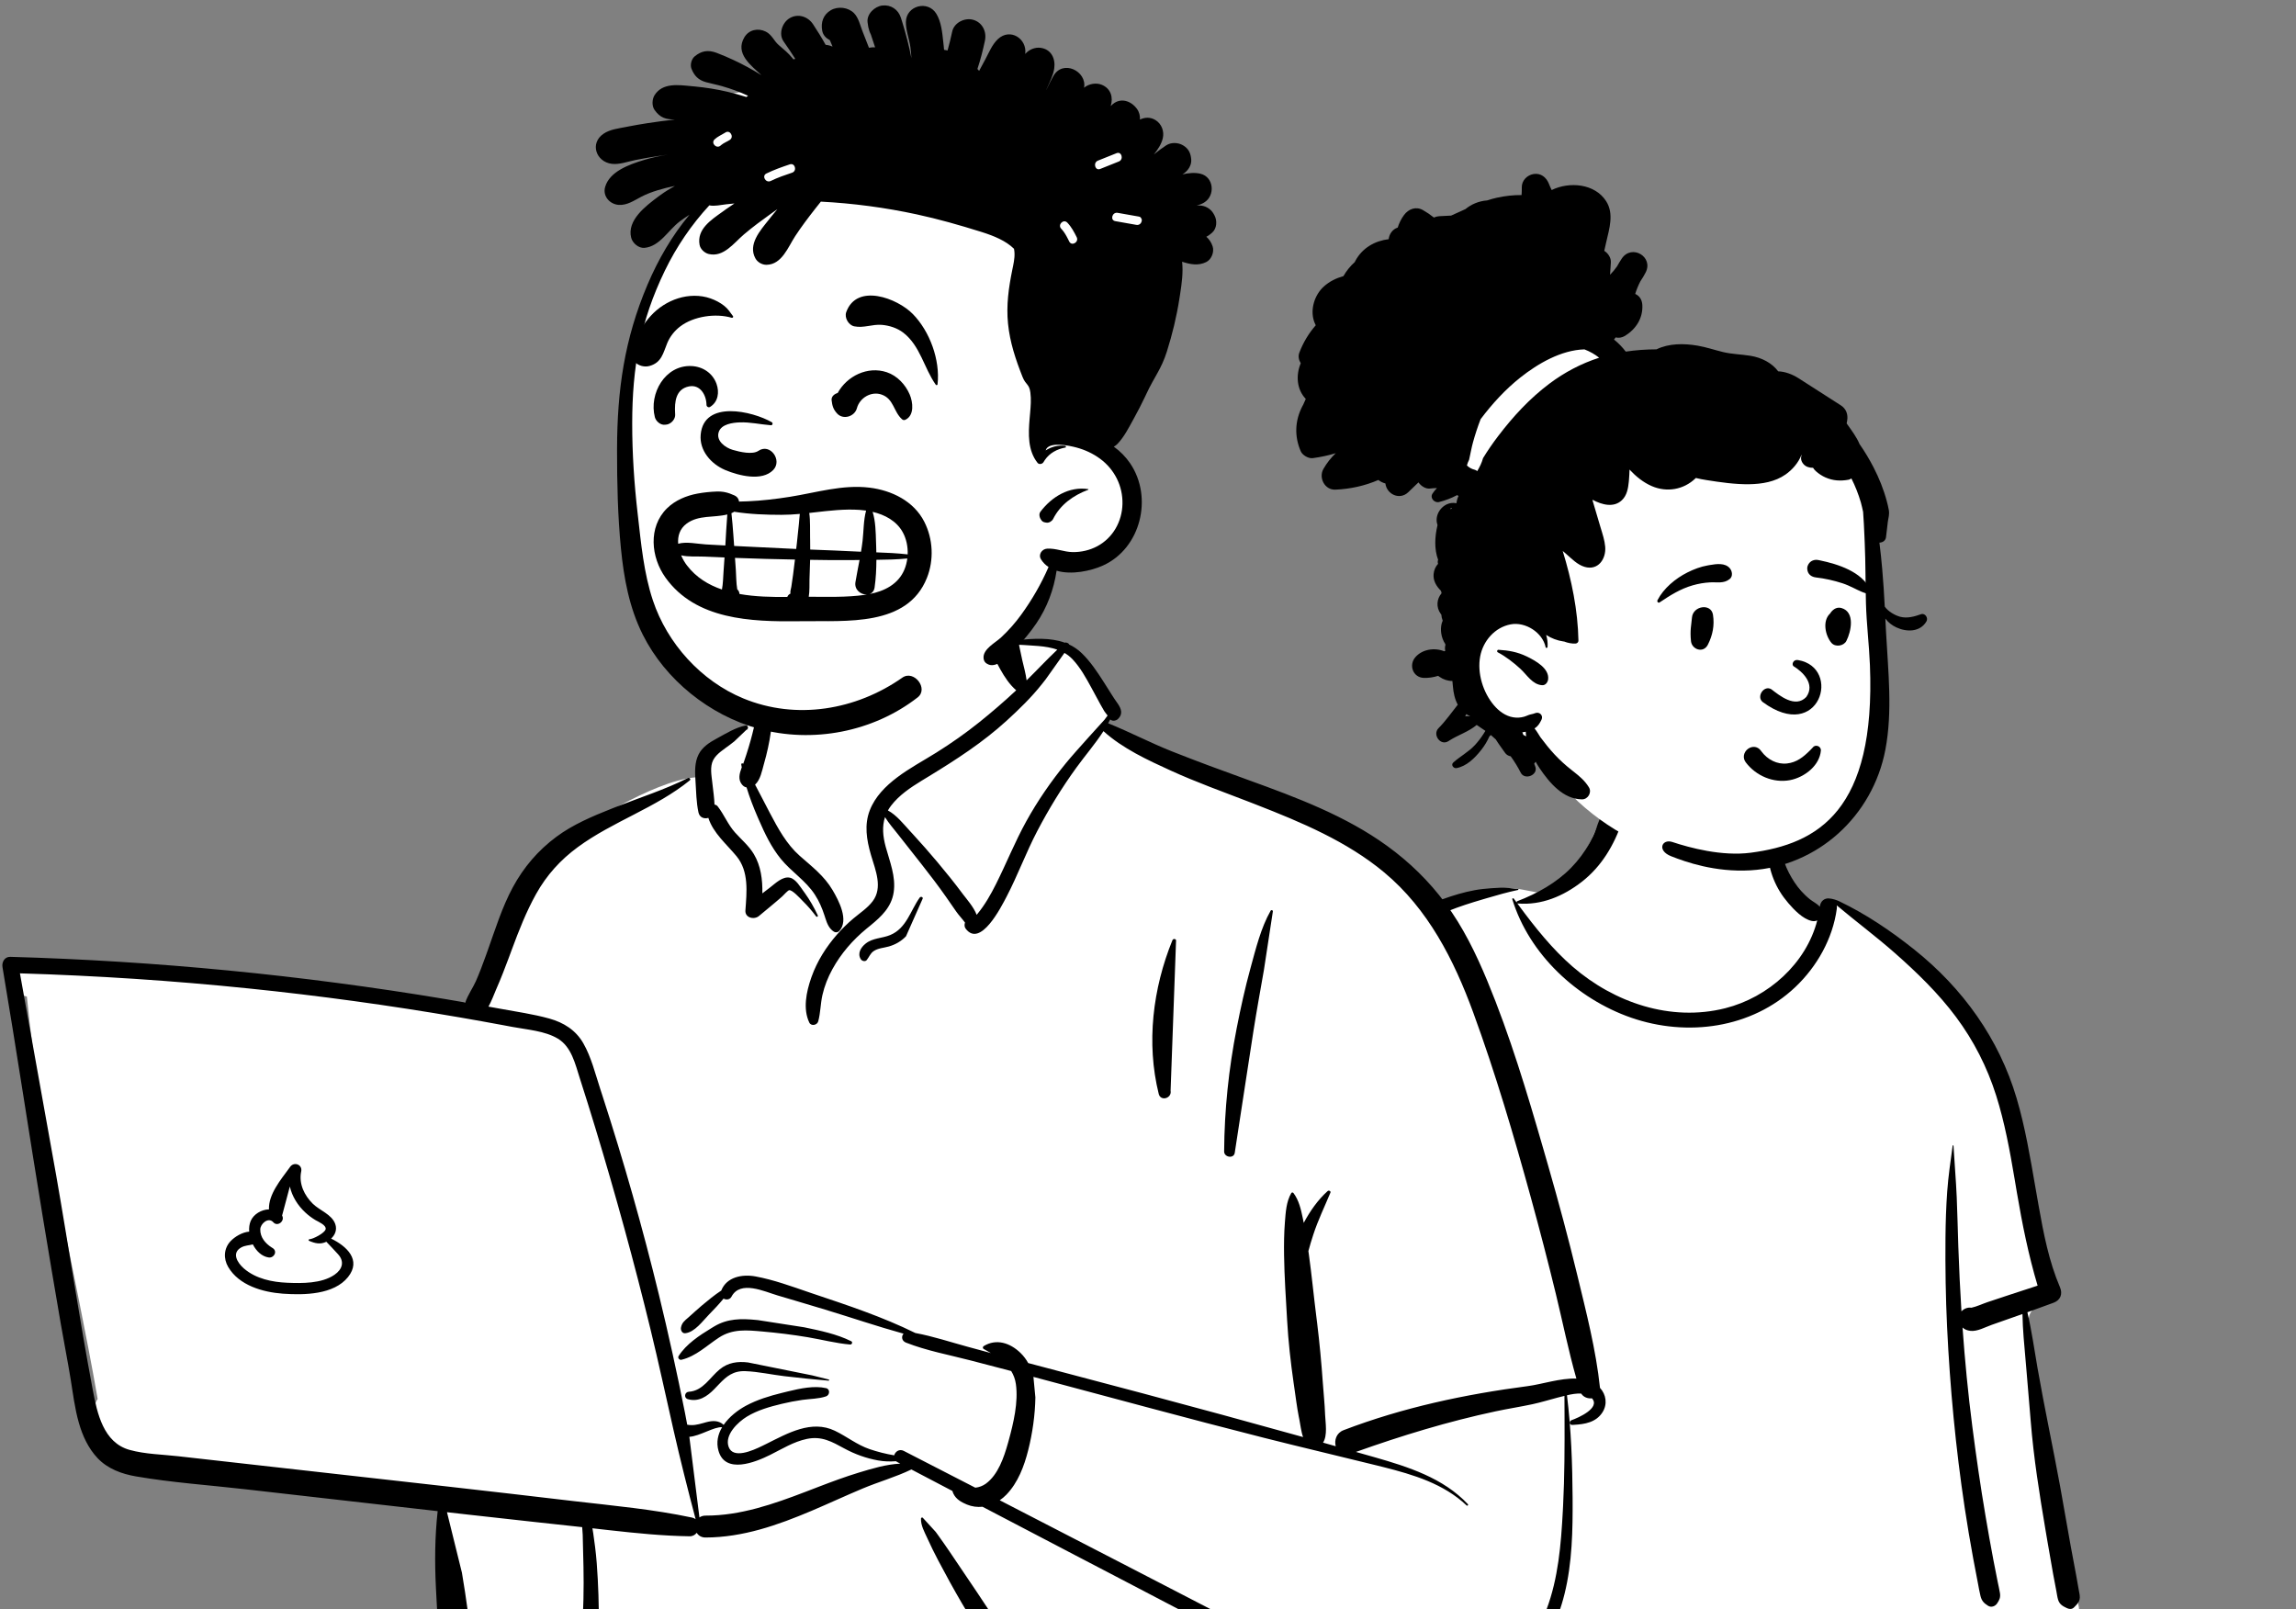 <svg width="478" height="335" viewBox="0 0 478 335" fill="none" xmlns="http://www.w3.org/2000/svg">
<rect x="0" y="0" width="478" height="335" fill="#808080" stroke="none"/>
<path fill-rule="evenodd" clip-rule="evenodd" d="M426.276 302.235C425.305 296.774 424.415 291.299 423.606 285.812C423.222 283.207 422.847 280.599 422.511 277.987C422.275 276.157 421.916 274.065 423.166 272.709C424.925 270.802 426.523 269.169 426.738 266.437C426.941 263.866 426.068 261.063 425.522 258.567C424.377 253.334 422.952 248.165 421.378 243.046C419.778 237.844 418.024 232.691 416.244 227.549C414.581 222.74 412.981 217.889 410.815 213.275C406.702 204.52 399.745 198.037 391.147 193.708C389.009 192.631 384.648 188.788 382.413 187.927C380.36 187.136 380.367 189.446 378.346 188.576C376.73 187.88 375.225 186.953 374.32 185.399C373.338 183.712 370.874 181.352 370.499 179.389C369.705 175.226 370.566 171.683 367.582 168.55C364.934 165.768 361.374 163.863 357.691 162.84C349.588 160.589 338.782 162.162 333.894 169.66C331.559 173.241 330.743 177.569 327.592 180.491C324.841 183.043 325.457 184.787 321.894 186.102C321.692 186.177 316.222 185.008 316.02 185.083C312.122 184.252 308.396 186.578 304.82 187.927C299.488 189.939 294.412 192.557 289.643 195.668C280.027 201.943 271.791 210.09 265.001 219.31C258.154 228.605 252.843 239.024 249.06 249.914C248.142 252.559 247.317 255.236 246.589 257.939C246.182 259.452 245.746 261.022 246.242 262.571C246.648 263.838 247.55 264.781 248.61 265.542C250.047 266.572 252.928 267.242 252.872 269.315C252.829 270.892 252.292 272.55 252.03 274.108C251.718 275.963 251.462 277.829 251.205 279.692C250.039 288.172 249.132 296.7 248.731 305.252C248.335 313.672 248.008 322.265 248.594 330.683C248.633 331.238 248.799 331.748 249.067 332.179C248.817 332.274 248.798 332.739 249.109 332.804C249.327 332.85 249.545 332.896 249.763 332.942C250.217 333.284 250.782 333.494 251.433 333.514C251.874 333.528 252.315 333.548 252.755 333.57C257.405 334.538 262.054 335.452 266.764 336.145C272.489 336.986 278.232 337.672 283.992 338.23C295.828 339.376 307.571 338.996 319.423 338.378C331.257 337.761 343.083 337.617 354.929 337.924C366.785 338.231 378.637 338.745 390.496 338.955C403.745 339.189 416.973 338.829 430.184 337.78C431.995 337.637 433.116 336.201 432.759 334.41C430.618 323.677 428.193 313.015 426.276 302.235Z" fill="white"/>
<path fill-rule="evenodd" clip-rule="evenodd" d="M312.323 184.819C313.548 184.766 314.797 184.963 316.02 185.083C316.126 185.093 316.167 185.257 316.047 185.282C313.859 185.737 311.696 186.36 309.547 186.992L308.627 187.263C306.205 187.977 303.853 188.713 301.508 189.665C296.834 191.562 292.394 194.122 288.308 197.064C272.575 208.392 261.188 225.543 254.003 243.3C252.051 248.122 250.398 253.064 249.058 258.09C248.733 259.312 248.426 260.54 248.136 261.771C248.05 262.132 247.679 263.057 247.882 263.426C248.063 263.753 248.763 263.954 249.089 264.124L250.187 264.692C252.331 265.792 255.901 267.6 256.259 267.776L256.817 268.05C265.949 272.508 275.707 276.289 285.984 276.55L286.064 275.676C286.523 270.845 287.124 265.987 288.436 261.304C288.507 261.053 288.828 261.138 288.858 261.361C289.589 266.905 289.355 272.493 289.1 278.062C288.648 287.927 288.049 297.786 287.515 307.647C287.249 312.58 286.904 317.51 286.592 322.44C286.28 327.38 286.179 332.439 285.467 337.338C285.308 338.43 284.024 339.024 283.051 338.909C281.975 338.781 281.147 337.837 281.142 336.755C281.129 333.901 281.489 331.013 281.689 328.166C281.879 325.461 282.083 322.758 282.292 320.054C283.056 310.187 283.935 300.332 284.748 290.469C285.036 286.971 285.348 283.476 285.668 279.981C274.781 279.632 264.611 275.616 254.908 270.924C254.768 274.1 254.428 277.27 254.1 280.432C253.184 289.256 252.375 298.078 251.77 306.93C251.465 311.4 251.243 315.877 251.049 320.354C250.954 322.554 250.876 324.755 250.817 326.956C250.797 327.69 250.779 328.424 250.763 329.158L250.73 330.839C250.703 331.904 250.594 332.891 249.694 333.666C248.78 334.454 247.545 334.496 246.64 333.666C245.429 332.556 245.643 331.042 245.679 329.551C245.709 328.292 245.745 327.035 245.786 325.777C245.87 323.261 245.977 320.746 246.107 318.232C246.561 309.444 247.469 300.69 248.655 291.972L249.118 288.606C249.983 282.35 250.933 275.951 252.866 269.925C252.113 269.552 251.363 269.176 250.615 268.799C249.289 268.13 247.917 267.503 246.628 266.765C245.605 266.179 244.723 265.376 244.438 264.191C244.121 262.87 244.606 261.426 244.929 260.138L244.957 260.024C245.273 258.727 245.614 257.435 245.973 256.149C247.431 250.934 249.233 245.821 251.342 240.833C255.565 230.845 261.015 221.358 267.673 212.779C273.666 205.057 280.746 198.054 289.044 192.802C293.101 190.234 297.424 188.126 301.995 186.635C304.132 185.938 306.458 185.332 308.695 185.083C309.902 184.948 311.11 184.871 312.323 184.819ZM334.031 168.993C335.487 167.437 338.379 169.048 337.68 171.109C336.036 175.96 333.417 180.384 329.331 183.571C325.49 186.567 320.909 188.513 315.976 188.098C315.938 188.094 315.905 188.085 315.876 188.071L316.301 188.645C319.638 193.141 323.159 197.575 327.403 201.25C336.049 208.737 347.822 212.775 359.189 209.902C368.133 207.642 376.013 200.599 378.33 191.624C377.998 191.772 377.603 191.823 377.17 191.729C375.316 191.328 373.48 189.386 372.284 187.994C370.991 186.487 369.98 184.861 369.24 183.022C367.885 179.658 367.45 175.326 369.301 172.066C369.529 171.664 370.056 171.89 370.1 172.282L370.171 172.894C370.528 175.949 370.972 178.904 372.418 181.688C373.126 183.051 373.974 184.381 375.007 185.522C375.56 186.132 376.159 186.716 376.806 187.228C377.436 187.726 378.199 188.087 378.764 188.659L378.867 188.769L378.87 188.75C379.013 187.54 379.864 187.008 380.698 187.041C381.504 187.073 382.451 187.427 382.818 187.596L382.853 187.612C388.478 190.301 393.659 193.806 398.535 197.695C408.617 205.737 416.172 216.25 419.832 228.631C421.629 234.707 422.66 240.968 423.748 247.199L424.418 251.017C425.434 256.77 426.568 262.637 428.861 267.988C429.454 269.373 428.997 270.671 427.543 271.215C425.727 271.895 423.904 272.553 422.079 273.203C422.975 277.033 423.522 280.995 424.193 284.843C425.621 293.023 427.37 301.151 428.87 309.32C429.636 313.497 430.328 317.688 431.094 321.865C431.463 323.877 431.848 325.886 432.222 327.897C432.424 328.981 432.607 330.069 432.799 331.154L432.833 331.335C432.943 331.907 433.082 332.5 432.923 333.073C432.743 333.727 432.231 334.189 431.773 334.657C431.397 335.043 430.852 335.046 430.391 334.835L430.239 334.765C429.415 334.381 428.77 333.999 428.478 333.073C428.293 332.487 428.226 331.827 428.105 331.223C427.873 330.066 427.653 328.907 427.445 327.744C427.03 325.419 426.624 323.092 426.228 320.763L425.859 318.583C424.589 311.067 423.383 303.506 422.774 295.911C422.503 292.542 422.217 289.175 421.928 285.808L421.711 283.282C421.436 280.086 421.1 276.808 421.053 273.569L419.961 273.955L414.635 275.83C413.314 276.294 411.633 277.247 410.212 277.074C409.516 276.989 408.986 276.771 408.576 276.374C409.067 283.267 409.73 290.148 410.615 296.994C411.42 303.223 412.313 309.443 413.367 315.635C413.889 318.702 414.425 321.765 415.008 324.82C415.299 326.348 415.6 327.874 415.91 329.398C416.064 330.159 416.248 330.92 416.369 331.687C416.506 332.564 416.263 333.105 415.771 333.827C415.366 334.42 414.557 334.725 413.901 334.315C413.033 333.773 412.58 333.302 412.324 332.314C412.092 331.416 411.951 330.478 411.771 329.569C411.439 327.89 411.119 326.21 410.809 324.527C410.162 321.007 409.565 317.479 409.032 313.94C407.154 301.473 405.963 288.902 405.361 276.31C405.064 270.098 404.972 263.88 405.025 257.661C405.052 254.473 405.157 251.276 405.383 248.097C405.612 244.878 406.089 241.724 406.515 238.536C406.53 238.424 406.689 238.417 406.696 238.536C406.898 242.11 407.214 245.68 407.369 249.263C407.516 252.682 407.581 256.106 407.699 259.527C407.853 264.023 408.067 268.521 408.351 273.017C408.864 272.458 409.638 272.135 410.412 272.261C411.534 272.027 412.741 271.441 413.81 271.085L417.842 269.744C419.961 269.039 422.08 268.339 424.206 267.661C422.305 261.291 421.003 254.826 419.89 248.267L419.394 245.317C418.413 239.511 417.354 233.702 415.576 228.079C413.706 222.167 410.908 216.672 407.197 211.695C403.539 206.79 399.088 202.471 394.505 198.431C390.582 194.973 386.384 191.85 382.383 188.487C382.425 188.71 382.434 188.955 382.397 189.225C381.546 195.426 378.297 201.201 373.77 205.496C364.675 214.125 351.213 215.915 339.572 211.869C328.312 207.955 318.357 198.685 314.84 187.214C314.78 187.018 315.044 186.94 315.15 187.084C315.345 187.351 315.541 187.617 315.737 187.883C315.724 187.777 315.779 187.662 315.91 187.612C320.014 186.034 324.044 183.796 327.12 180.63C328.619 179.087 329.928 177.338 330.961 175.453C331.456 174.55 331.9 173.614 332.255 172.648L332.345 172.398C332.774 171.187 333.134 169.953 334.031 168.993Z" fill="black"/>
<path fill-rule="evenodd" clip-rule="evenodd" d="M389.714 117.936C389.141 110.56 390.028 102.83 387.173 95.82C382.194 84.189 368.233 80.311 357.409 75.883C353.073 74.607 338.483 74.429 333.406 72.74C321.915 68.918 319.17 64.364 310.039 71.641C308.498 72.885 307.534 74.236 306.83 76.082L306.859 76.089C306.658 76.859 306.874 77.627 307.326 78.213C303.367 82.243 301.711 88.284 303.742 93.649C310.371 107.608 310.059 115.155 307.923 130.162C305.134 144.171 311.507 149.289 322.062 156.912C321.633 157.742 321.543 158.844 322.104 159.577C334.309 176.656 357.322 184.811 377.04 176.142C385.044 172.595 388.617 164.107 390.656 156.448C393.031 147.872 393.761 138.835 391.827 130.099C391.047 126.059 390.031 122.048 389.714 117.936Z" fill="white"/>
<path fill-rule="evenodd" clip-rule="evenodd" d="M319.311 36.224C320.792 36.003 321.911 36.918 322.443 38.209L322.471 38.278C322.642 38.717 322.833 39.144 323.038 39.564C326.745 37.753 332.035 38.218 334.381 41.886C336.055 44.505 335.034 47.614 334.403 50.392L333.988 52.223C334.789 52.73 335.393 53.639 335.365 54.58L335.362 54.653L335.193 57.205C335.728 56.666 336.217 56.078 336.653 55.452C336.954 54.902 337.279 54.363 337.628 53.84C339.683 50.762 344.296 53.437 342.6 56.733C342.275 57.368 341.909 57.971 341.516 58.551C341.073 59.407 340.709 60.288 340.43 61.192C341.232 61.54 341.849 62.313 341.914 63.478C342.066 66.201 340.63 68.473 338.346 69.9C337.674 70.32 336.98 70.402 336.352 70.246C336.241 70.394 336.13 70.543 336.024 70.694C336.935 71.431 337.756 72.27 338.462 73.201C340.587 72.885 342.723 72.736 344.86 72.731C347.471 71.457 350.598 71.484 353.404 71.961C355.211 72.268 356.946 72.865 358.723 73.295C360.597 73.746 362.5 73.763 364.396 74.07C366.786 74.456 368.882 75.555 370.199 77.308C371.647 77.351 373.17 77.941 374.432 78.743C377.371 80.609 380.293 82.502 383.224 84.38C384.35 85.101 384.77 86.252 384.563 87.537L384.549 87.619L384.451 88.151L384.682 88.479C385.58 89.741 386.556 91.062 387.137 92.455C388.211 93.997 389.182 95.614 390.042 97.281C391.2 99.522 392.157 101.897 392.805 104.334C392.966 104.951 393.127 105.572 393.233 106.201C393.385 107.088 393.152 107.777 393.024 108.628C392.865 109.708 392.807 110.802 392.638 111.884C392.525 112.601 391.913 112.953 391.273 112.973C391.514 114.798 391.687 116.636 391.853 118.459C392.087 121.064 392.246 123.677 392.383 126.289C393.091 127.313 394.539 128.124 395.585 128.405C397.032 128.791 398.55 128.371 399.918 127.879C400.778 127.57 401.484 128.647 401.065 129.367C399.747 131.626 396.929 131.617 394.794 130.617C393.891 130.194 393.099 129.583 392.511 128.786C392.547 129.544 392.585 130.302 392.624 131.063L392.66 131.752C393.094 139.796 394.031 148.116 392.513 156.081C389.885 169.877 378.42 180.382 364.416 181.197C357.066 181.625 350.946 179.464 347.903 178.258C344.86 177.052 346.043 174.593 348.155 175.296C351.795 176.507 358.481 178.311 364.464 177.532C378.566 175.696 390.523 168.677 389.295 138.447C389.121 134.16 388.584 129.87 388.469 125.584C388.358 121.393 388.399 117.199 388.213 113.011L388.151 111.582C388.079 109.912 388.002 108.235 387.876 106.563C387.724 105.915 387.599 105.258 387.414 104.622C386.91 102.892 386.252 101.211 385.436 99.606C385.255 99.743 385.053 99.841 384.834 99.879C383.169 100.177 381.608 100.093 380.049 99.402C379.322 99.083 378.681 98.658 378.084 98.133C377.8 97.886 377.609 97.646 377.46 97.397C376.706 97.409 375.952 97.183 375.48 96.643C374.941 96.028 374.852 95.393 375.063 94.804L375.085 94.746L375.032 94.727C374.396 96.365 373.129 97.807 371.739 98.781C369.542 100.326 366.793 100.772 364.158 100.813C361.248 100.856 358.179 100.41 355.307 99.954C354.549 99.834 353.795 99.697 353.055 99.512C353.026 99.541 352.997 99.575 352.966 99.603C350.502 101.952 347.035 102.557 343.908 101.216C342.102 100.441 340.587 99.193 339.247 97.764C339.228 98.512 339.189 99.26 339.124 100.002L339.097 100.296C338.964 101.677 338.707 103.141 337.66 104.137C335.966 105.752 333.509 105.104 331.555 104.053C331.558 104.104 331.558 104.157 331.558 104.209C332.085 105.994 332.615 107.781 333.145 109.569L333.26 109.949C333.645 111.218 334.068 112.489 334.184 113.817C334.405 116.355 332.709 118.862 329.876 118.01C328.391 117.565 327.2 116.321 326.058 115.324L325.338 114.705C327.2 120.767 328.491 127.045 328.612 133.37C328.619 133.714 328.323 133.973 327.995 133.985C327.229 134.016 326.405 133.865 325.634 133.56C325.591 133.558 325.548 133.555 325.502 133.548C324.187 133.358 322.965 132.886 321.888 132.188C322.137 132.972 322.247 133.814 322.182 134.695C322.166 134.908 321.831 134.983 321.782 134.747C321.161 131.703 317.584 129.403 314.5 129.986C311.19 130.612 308.753 133.447 308.155 136.674C307.514 140.14 308.741 144.149 311.012 146.824C312.058 148.057 313.433 149.086 315.066 149.345C315.813 149.462 316.589 149.422 317.314 149.21C317.622 149.119 317.911 148.992 318.205 148.872C318.634 148.699 319.135 148.673 319.54 148.491C320.458 148.081 321.38 148.923 320.915 149.861C320.511 150.679 320.147 151.23 319.475 151.653C320.019 152.315 320.513 153.236 320.696 153.483C321.631 154.74 322.58 155.927 323.645 157.076C324.729 158.242 325.911 159.307 327.162 160.293L327.687 160.707C328.891 161.658 329.94 162.539 330.789 163.904C331.459 164.981 330.592 166.442 329.337 166.425C325.41 166.37 322.556 162.935 320.523 159.934C320.234 159.504 319.961 159.051 319.708 158.585C319.617 158.732 319.516 158.868 319.402 158.993L319.627 159.593C320.291 161.358 317.427 162.512 316.596 160.864C315.991 159.67 315.29 158.533 314.51 157.458C314.05 157.393 313.599 157.115 313.349 156.755C312.715 155.841 312.005 154.917 311.405 153.943C311.072 153.629 310.73 153.327 310.381 153.032C310.28 153.121 310.176 153.209 310.078 153.303C309.639 154.298 309.097 155.208 308.425 156.064L308.281 156.247C306.993 157.863 305.316 159.517 303.241 159.912C302.607 160.032 301.998 159.247 302.559 158.746C304.012 157.446 305.729 156.561 307.069 155.109C307.729 154.394 308.335 153.607 308.856 152.782L308.974 152.59C309.061 152.449 309.15 152.307 309.242 152.163C308.637 151.753 308.032 151.341 307.428 150.928C305.763 152.344 303.596 152.992 301.755 154.165L301.572 154.284C299.907 155.392 298.153 152.941 299.488 151.595C300.959 150.117 302.187 148.354 303.49 146.712C302.878 145.588 302.587 144.258 302.479 142.915C302.436 142.535 302.402 142.154 302.369 141.774C301.434 141.788 300.495 141.469 299.7 140.92L299.399 140.706C298.433 141.013 297.419 141.162 296.448 141.136C294.164 141.069 293.23 138.471 294.658 136.827C296.115 135.148 298.666 134.781 300.688 135.597C300.753 135.563 300.82 135.527 300.885 135.491C300.789 135.05 300.81 134.649 300.92 134.298L300.888 134.083C300.444 133.404 300.151 132.629 300.041 131.81C299.953 131.161 299.971 130.517 300.121 129.877C300.172 129.663 300.276 129.443 300.356 129.22C300.191 128.807 300.095 128.38 300.065 127.951C300.019 127.896 299.973 127.84 299.93 127.78C298.927 126.378 299.129 124.688 300.084 123.553C300.088 123.481 300.095 123.409 300.105 123.337C300.049 123.212 299.998 123.086 299.951 122.958C299.018 122.021 298.334 120.894 298.461 119.497C298.536 118.675 298.876 117.935 299.389 117.382C299.298 117.114 299.289 116.803 299.4 116.544C298.58 114.374 298.684 111.76 299.274 109.333C299.143 108.964 299.076 108.563 299.09 108.139C299.158 106.337 300.724 104.682 302.579 104.704C302.802 104.706 303.011 104.735 303.212 104.777L303.215 104.734C303.286 104.193 303.435 103.694 303.653 103.245C303.546 103.207 303.447 103.151 303.36 103.078C302.171 103.709 300.913 104.192 299.595 104.521C298.625 104.762 297.632 103.665 298.235 102.759C298.514 102.338 298.823 101.96 299.155 101.615C298.683 101.618 298.203 101.65 297.717 101.712C296.845 101.825 295.872 101.232 295.306 100.431C294.603 101.112 293.897 101.791 293.191 102.47C291.404 104.195 288.703 102.926 288.421 100.652C287.889 100.51 287.393 100.27 286.957 99.927C284.138 101.146 281.105 101.815 278.005 101.942C275.779 102.034 274.479 99.452 275.519 97.629C276.218 96.406 277.085 95.307 278.085 94.352C276.533 94.825 274.931 95.166 273.296 95.384C272.412 95.501 271.161 94.772 270.807 93.964C269.454 90.855 269.569 87.614 271.128 84.589C271.188 84.469 271.255 84.354 271.32 84.239C271.482 83.838 271.658 83.442 271.848 83.053C269.93 81.062 269.764 78.102 270.798 75.624C270.383 74.955 270.224 74.149 270.506 73.419C271.308 71.32 272.465 69.382 273.924 67.717C273.785 67.449 273.662 67.163 273.558 66.856C272.737 64.373 273.688 61.377 275.608 59.647C276.815 58.558 278.203 57.906 279.684 57.488C280.308 56.39 281.11 55.399 282.045 54.564C282.081 54.485 282.117 54.406 282.158 54.327C283.613 51.597 286.263 50.133 289.103 49.795C289.214 48.728 289.937 47.708 290.987 47.377C291.276 46.453 291.707 45.571 292.3 44.769C293.232 43.508 294.781 42.913 296.241 43.74C297.04 44.194 297.807 44.714 298.524 45.29C298.847 45.139 299.212 45.042 299.625 45.011L299.729 45.005L302.104 44.885C303.099 44.446 304.091 43.985 305.086 43.536C305.684 43.045 306.351 42.634 307.078 42.33C307.902 41.987 308.745 41.792 309.591 41.728C310.277 41.505 310.969 41.308 311.672 41.154C313.325 40.794 315.054 40.593 316.77 40.61C316.805 40.168 316.822 39.72 316.819 39.268L316.815 39.041C316.777 37.59 317.94 36.431 319.311 36.224ZM317.646 152.343C317.41 152.394 317.172 152.435 316.933 152.463C317.006 152.641 317.078 152.818 317.148 152.996C317.34 153.104 317.536 153.207 317.731 153.303C317.673 152.977 317.639 152.648 317.646 152.343ZM305.27 148.681L305.11 148.975C305.084 149.023 305.058 149.07 305.033 149.117C305.373 149.09 305.715 149.098 306.052 149.136L306.051 149.1C306.008 149.086 305.965 149.072 305.923 149.052C305.69 148.941 305.474 148.816 305.27 148.681ZM311.959 135.282C314.09 135.406 315.896 135.731 317.834 136.66L318 136.741C319.713 137.588 322.546 139.152 322.308 141.395C322.24 142.033 321.775 142.705 321.043 142.654C319.036 142.518 317.89 140.502 316.531 139.245C315.16 137.979 313.477 136.676 311.817 135.805C311.582 135.683 311.675 135.295 311.93 135.282L311.959 135.282ZM302.294 105.73C301.784 105.747 301.955 106.241 302.217 105.829C302.239 105.795 302.265 105.761 302.294 105.73ZM329.861 72.74C325.024 72.867 320.157 75.711 316.533 78.585C313.381 81.086 310.66 84.061 308.249 87.267C307.629 88.864 307.097 90.494 306.647 92.136C306.351 93.22 306.165 94.316 305.917 95.41L305.84 95.746C305.645 96.108 305.501 96.499 305.395 96.902C305.834 97.34 306.404 97.654 307.031 97.803C307.233 97.851 307.401 97.955 307.534 98.093C308.039 97.254 308.48 96.368 308.737 95.429L308.746 95.386C309.717 93.803 310.771 92.269 311.901 90.788C315.018 86.697 318.451 82.969 322.577 79.868C325.707 77.517 329.204 75.674 332.924 74.477C332.013 73.746 330.98 73.167 329.861 72.74Z" fill="black"/>
<path fill-rule="evenodd" clip-rule="evenodd" d="M367.572 161.877C365.953 161.219 364.508 160.121 363.451 158.719C363.084 158.232 362.989 157.718 363.066 157.247C363.153 156.718 363.467 156.238 363.896 155.916C364.326 155.593 364.864 155.434 365.384 155.515C365.836 155.586 366.286 155.832 366.642 156.344L366.716 156.446C367.344 157.292 368.163 157.986 369.095 158.433C369.994 158.865 370.999 159.066 372.039 158.949C374.02 158.726 375.386 157.659 376.837 156.21C377.017 156.027 377.197 155.839 377.378 155.647C377.492 155.473 377.651 155.362 377.827 155.303C378.022 155.238 378.243 155.242 378.446 155.312C378.641 155.38 378.816 155.508 378.933 155.68C379.044 155.842 379.107 156.043 379.086 156.274C378.954 157.776 378.165 159.116 377.046 160.168C375.802 161.337 374.154 162.145 372.602 162.429C370.892 162.741 369.149 162.517 367.572 161.877ZM373.408 138.713C375.227 139.814 377.999 142.382 376.042 145.111C373.739 147.518 370.422 144.759 368.788 143.51C367.272 142.543 365.57 145.031 366.976 146.16C378.785 154.867 383.578 139.001 374.328 137.418C373.31 137.244 372.932 138.372 373.408 138.713ZM352.246 128.584C352.447 126.1 356.246 125.536 356.624 127.994C356.962 130.197 356.564 132.22 355.568 134.202C354.616 136.096 352.224 135.213 352.043 133.488C351.801 131.176 352.121 130.13 352.246 128.584ZM381.168 127.485C381.698 126.794 382.462 126.322 383.379 126.589C386.242 127.422 385.398 131.469 384.393 133.44C383.846 134.51 382.08 134.781 381.282 133.839C379.981 132.303 379.358 129.235 381.012 127.721C381.057 127.643 381.107 127.564 381.168 127.485ZM355.528 117.714L355.98 117.635C357.379 117.394 359.118 117.162 360.108 118.282C360.633 118.876 360.814 119.98 360.108 120.549C358.867 121.549 357.495 121.162 356.008 121.246C354.782 121.316 353.604 121.518 352.423 121.854C349.833 122.592 347.723 123.937 345.511 125.415C345.221 125.609 344.924 125.239 345.063 124.969C346.34 122.478 348.814 120.432 351.293 119.185C352.616 118.519 354.064 117.967 355.528 117.714ZM378.558 116.598L378.904 116.668C382.671 117.453 387.565 119.019 389.349 122.703C389.417 123.224 389.345 123.336 389.287 123.409L389.267 123.433C389.219 123.496 389.181 123.582 388.954 123.652C388.891 123.638 388.827 123.622 388.763 123.605C387.946 123.392 387.299 123.098 386.672 122.793L385.993 122.459C385.205 122.075 384.411 121.704 383.568 121.43C381.771 120.846 379.922 120.435 378.044 120.216C377.637 120.168 377.245 120.031 376.936 119.797C376.643 119.574 376.419 119.266 376.316 118.857C376.184 118.327 376.222 117.926 376.508 117.448C376.722 117.088 377.029 116.84 377.382 116.697C377.742 116.551 378.151 116.517 378.558 116.598Z" fill="black"/>
<path fill-rule="evenodd" clip-rule="evenodd" d="M8.653 200.652C13.412 201.12 18.171 201.586 22.93 202.053C45.72 203.794 68.502 207.43 91.118 209.613C91.681 208.696 92.783 208.847 93.452 209.484C95.709 209.286 98.238 207.562 100.283 209.356C100.349 209.346 100.415 209.335 100.482 209.329C104.122 202.344 106.638 194.893 109.08 187.433C110.639 182.846 112.736 178.406 116.611 175.327C123.224 170.737 138.376 161.429 146.141 161.82C146.27 160.43 146.918 158.997 147.983 158.072C145.637 154.073 155.015 151.465 155.677 151.928C155.253 138.57 161.537 126.97 175.394 124.309C187.808 121.723 205.464 121.289 212.141 134.26C212.875 134.178 220.377 134.139 221.103 134.22C222.231 132.791 234.625 146.333 229.545 151.048C274.958 171.135 300.781 168.738 313.35 225.208C315.05 230.513 315.173 236.317 316.968 241.504C323.352 256.409 328.53 272.28 329.818 288.499C332.931 289.296 333.289 294.783 329.684 295.577C328.307 295.88 327.155 296.295 326.151 297.081C326.936 310.372 323.721 340.732 321.696 340.638C317.565 353.781 299.142 357.491 286.1 352.872C288.348 357.102 286.1 359.761 286.1 362.021C239.168 363.796 187.854 362.774 140.936 365.208C134.934 365.123 128.622 366.682 122.702 365.785C119.092 364.92 119.086 359.244 122.748 358.542L106.747 355.067C107.105 354.932 100.152 350.308 94.897 341.667C90.005 332 93.334 320.332 91.118 309.817C73.807 308.401 56.21 307.796 39.089 304.865C36.755 311.849 26.649 303.496 23.437 300.136C23.441 300.131 23.445 300.126 23.449 300.121C21.894 299.696 20.648 298.239 20.606 296.514C19.516 294.957 19.287 292.761 20.332 291.256C15.541 263.61 8.236 235.383 5.595 207.477C4.662 207.27 3.783 206.861 3.038 206.23L3.098 206.17C1.836 204.763 1.59 202.333 3.695 201.137C5.393 200.172 6.811 200.471 8.653 200.652Z" fill="white"/>
<path fill-rule="evenodd" clip-rule="evenodd" d="M211.276 131.248C209.862 127.695 205.082 129.076 205.615 132.808C205.934 135.044 207.158 137.406 208.258 139.365C209.154 140.961 210.176 142.517 211.561 143.713C209.095 146.013 206.535 148.23 203.911 150.335C201.047 152.631 198.035 154.747 194.922 156.693C192.193 158.399 189.34 159.91 186.766 161.857C184.374 163.666 182.195 165.843 181.085 168.684C179.904 171.71 180.417 174.835 181.287 177.858L181.387 178.2C182.276 181.196 183.815 184.807 181.681 187.629C180.595 189.066 179.016 190.084 177.653 191.232C176.441 192.253 175.304 193.364 174.261 194.556C171.986 197.156 170.136 200.081 168.969 203.341L168.865 203.637C167.864 206.522 167.133 210.057 168.485 212.89C168.873 213.702 170.124 213.438 170.341 212.647C170.832 210.856 170.807 208.98 171.218 207.163C171.647 205.274 172.36 203.481 173.292 201.784C175.094 198.502 177.535 195.698 180.418 193.327L181.281 192.625C183.531 190.779 185.598 188.821 186.054 185.766C186.543 182.498 185.233 179.384 184.391 176.291C183.804 174.135 183.613 172.068 184.247 170.12C185.022 171.384 186.079 172.585 186.915 173.655C188.58 175.788 190.261 177.908 191.938 180.032C193.657 182.21 195.333 184.422 196.93 186.692C197.644 187.707 198.35 188.728 199.055 189.751C199.584 190.519 200.323 191.287 200.9 192.07C200.759 192.49 200.77 192.973 201.024 193.316C204.085 197.451 208.44 188.823 209.576 186.643C211.889 182.204 213.61 177.487 215.93 173.049C218.335 168.448 221.073 163.969 224.124 159.769C225.97 157.228 228.039 154.842 229.728 152.22C233.706 155.827 238.94 158.245 243.749 160.437C249.032 162.846 254.52 164.814 259.936 166.903L261.536 167.524C270.869 171.166 280.43 175.167 288.187 181.636C297.303 189.238 302.695 199.833 306.71 210.804C311.332 223.435 315.155 236.406 318.719 249.369C320.543 256.002 322.274 262.664 323.901 269.348C325.334 275.237 326.523 281.184 328.182 287.012C324.817 286.893 320.978 288.196 318.104 288.572C305.008 290.286 292.087 293.019 279.723 297.749C278.195 298.334 277.753 299.859 278.086 301.095C277.205 300.846 276.325 300.595 275.444 300.347C276.409 298.869 275.949 296.226 275.873 294.587L275.868 294.474C275.79 292.291 275.553 290.105 275.4 287.925C275.107 283.771 274.726 279.646 274.22 275.515L274.091 274.482C273.517 269.988 273.092 265.467 272.466 260.98L272.392 260.467C272.693 259.319 273.042 258.185 273.409 257.056C274.387 254.049 275.767 251.218 276.976 248.305C277.119 247.963 276.63 247.766 276.402 247.971C274.354 249.814 272.727 252.151 271.42 254.595C271.397 254.48 271.377 254.364 271.353 254.249L271.204 253.515C270.837 251.725 270.389 249.842 269.291 248.39C269.174 248.235 268.943 248.203 268.832 248.39C267.781 250.168 267.663 252.42 267.502 254.444C267.319 256.733 267.296 259.051 267.328 261.347C267.391 265.833 267.707 270.332 267.959 274.81C268.206 279.212 268.692 283.557 269.317 287.915L269.436 288.732C269.742 290.806 269.992 292.906 270.396 294.967L270.51 295.527C270.725 296.549 270.858 297.989 271.287 299.186C260.244 296.106 249.183 293.097 238.102 290.14C230.093 288.003 222.075 285.897 214.061 283.779C213.638 283.017 213.112 282.305 212.455 281.669C210.29 279.572 207.42 278.637 204.789 280.251C204.575 280.382 204.557 280.718 204.789 280.845C205.293 281.12 205.798 281.403 206.294 281.697L201.482 280.394C197.885 279.419 194.245 278.202 190.564 277.522C183.783 274.176 176.49 271.754 169.347 269.361L168.506 269.076C164.848 267.83 161.065 266.434 157.286 265.743C154.52 265.237 151.273 265.847 150.16 268.681C148.752 269.609 147.427 270.699 146.148 271.772C145.224 272.547 144.338 273.371 143.437 274.174L143.271 274.319C142.534 274.959 141.95 275.387 141.769 276.404C141.676 276.929 142.01 277.64 142.658 277.57C144.641 277.358 146.254 275.059 147.599 273.687C148.638 272.626 149.686 271.529 150.634 270.363C151.187 270.664 151.945 270.61 152.297 269.943C154.122 266.488 159.121 268.882 161.887 269.702L165.849 270.875C167.83 271.462 169.81 272.052 171.787 272.652C177.221 274.302 182.627 276.148 188.11 277.663C187.62 278.202 187.687 279.161 188.619 279.526C192.911 281.21 197.619 282.081 202.078 283.236C204.893 283.966 207.706 284.701 210.518 285.439C211 286.22 211.347 287.104 211.493 288.133C212.03 291.915 210.995 296.279 209.987 299.937L209.835 300.482C209.006 303.424 207.787 307.029 205.249 308.886C204.629 309.339 203.84 309.654 203.045 309.725C198.077 307.169 193.11 304.612 188.139 302.06C187.219 301.588 186.368 302.228 186.161 302.989C184.409 302.701 182.66 302.248 181.067 301.708C178.391 300.799 176.302 299.066 173.793 297.867C168.939 295.549 163.982 298.397 159.636 300.562L158.634 301.054C156.685 302 152.63 303.816 151.695 301.23C150.791 298.728 153.65 296.055 155.497 294.929C157.699 293.586 160.262 292.868 162.75 292.269C164.171 291.927 165.609 291.648 167.055 291.445C168.696 291.214 170.391 291.249 171.971 290.716C172.756 290.452 172.877 289.206 171.971 289C169.539 288.446 166.636 289.05 164.098 289.667L162.772 289.994C160.215 290.621 157.633 291.408 155.304 292.66C153.61 293.57 151.823 294.953 150.655 296.646C149.641 295.704 148.379 295.736 147.064 296.085L146.351 296.284C145.172 296.61 144.217 296.835 143.07 296.609C142.917 295.775 142.762 294.94 142.596 294.106C140.962 285.904 139.17 277.734 137.193 269.607C133.782 255.589 129.836 241.726 125.387 228.004L124.94 226.632C123.914 223.494 123.088 220.074 121.434 217.191C119.869 214.464 117.363 212.894 114.384 212.062C111.004 211.119 107.453 210.625 104.005 209.987C103.236 209.845 102.465 209.71 101.695 209.571C102.345 208.396 102.831 207.063 103.268 206.04L103.345 205.863C104.285 203.721 105.129 201.54 105.944 199.348L106.554 197.699C108.026 193.731 109.545 189.827 111.614 186.115C113.792 182.208 116.682 179.014 120.284 176.371C127.628 170.981 136.481 168.232 143.604 162.471C143.896 162.235 143.522 161.832 143.225 161.981C138.416 164.398 133.223 166.041 128.22 168.008L127.233 168.397C123.279 169.965 119.263 171.671 115.841 174.208C112.025 177.038 109.02 180.552 106.761 184.731C104.535 188.85 103.111 193.461 101.54 197.861L101.12 199.033C100.487 200.791 99.832 202.544 99.082 204.254C98.487 205.613 97.377 207.163 96.872 208.714C95.49 208.475 94.109 208.235 92.727 208.004C62.778 203.004 32.495 200.067 2.144 199.207C0.957 199.174 0.343 200.306 0.518 201.342C3.43 218.563 6.019 235.843 8.859 253.077C10.098 260.598 11.363 268.114 12.657 275.627C13.312 279.433 14.07 283.224 14.691 287.036C15.192 290.114 15.556 293.216 16.417 296.223C17.189 298.919 18.373 301.519 20.318 303.576C22.415 305.793 25.342 306.866 28.288 307.373C35.766 308.66 43.437 309.186 50.976 310.043L91.116 314.609C90.529 319.94 90.485 325.188 90.754 330.581L90.908 333.525C91.033 335.893 91.183 338.265 91.523 340.609C91.95 343.549 93.295 346.038 95.276 348.234C97.095 350.251 99.305 351.971 101.455 353.62C103.687 355.332 105.993 356.985 108.616 358.043L108.957 358.178C111.259 359.077 115.576 360.468 118.723 359.96C118.311 362.02 117.515 364.235 118.221 366.274C118.548 367.221 119.786 367.693 120.545 366.887C122.047 365.291 122.165 363.182 122.521 361.1C122.891 358.933 123.21 356.758 123.494 354.577C124.042 350.362 124.469 346.108 124.599 341.857C124.733 337.491 124.682 333.119 124.447 328.758C124.326 326.518 124.176 324.28 123.891 322.055C123.77 321.106 123.646 320.156 123.504 319.21C123.453 318.864 123.395 318.521 123.334 318.178L126.937 318.584C132.461 319.201 137.988 319.758 143.551 319.844C144.21 319.854 144.717 319.555 145.048 319.118C145.401 319.692 146.015 320.104 146.896 320.1C154.665 320.071 161.9 317.531 168.966 314.538C172.528 313.028 176.034 311.394 179.602 309.898C182.931 308.501 186.491 307.504 189.74 305.931L198.278 310.408C198.34 310.629 198.421 310.837 198.506 311.011C199.062 312.146 200.158 312.761 201.277 313.225C202.352 313.671 203.465 313.809 204.549 313.697C211.024 317.089 217.501 320.479 223.982 323.861L230.464 327.239C243.38 333.963 256.244 340.798 269.241 347.364L270.198 347.845C274.687 350.096 279.508 352.378 284.49 354.08C284.578 355.341 284.522 356.567 284.417 357.902L284.391 358.192C284.243 359.769 283.924 361.745 285.19 362.868C285.848 363.452 287.023 363.454 287.471 362.574C288.283 360.977 287.554 358.461 287.297 356.726C287.205 356.11 287.094 355.475 286.929 354.86C292.641 356.56 298.525 357.385 304.337 356.43C309.996 355.501 314.378 351.937 317.911 347.577C321.64 342.977 324.29 337.615 325.712 331.867C327.33 325.327 327.435 318.573 327.397 311.873C327.357 304.739 327.093 297.57 326.225 290.484C327.176 290.261 328.23 290.068 329.191 290.134C329.667 290.896 330.59 291.216 331.424 291.117C333.238 293.118 328.637 295.162 327.167 295.674C326.656 295.852 326.711 296.681 327.3 296.656L327.671 296.638C329.943 296.517 332.29 296.129 333.626 294.018C334.696 292.326 334.375 290.322 333.099 288.942C332.256 280.974 330.241 273.215 328.366 265.442C326.525 257.813 324.479 250.233 322.31 242.692L321.337 239.316C317.922 227.491 314.352 215.57 309.641 204.215C307.289 198.545 304.579 192.979 300.905 188.035C297.481 183.426 293.438 179.483 288.791 176.115C280.128 169.835 269.963 166.041 259.976 162.426L259.529 162.264C254.353 160.392 249.19 158.498 244.073 156.469C239.548 154.676 235.212 152.401 230.708 150.581C230.855 150.315 230.996 150.047 231.132 149.775L231.215 149.845C231.229 149.856 231.244 149.867 231.259 149.878C231.712 150.192 232.379 150.037 232.752 149.685C233.806 148.691 233.449 147.587 232.746 146.556L232.654 146.425C231.794 145.219 231.026 143.945 230.232 142.696L229.735 141.915C228.402 139.829 227.001 137.728 225.224 136.004C224.401 135.205 223.499 134.607 222.545 134.162C222.626 133.989 221.91 133.636 221.708 133.814C218.683 132.707 215.202 132.939 211.905 133.244M93.058 314.83L97.264 315.308C101.891 315.834 106.519 316.343 111.149 316.848L121.204 317.94C121.229 318.513 121.299 319.074 121.312 319.507C121.377 321.738 121.426 323.971 121.473 326.203C121.566 330.677 121.464 335.156 121.169 339.622C120.883 343.949 120.507 348.277 119.923 352.575L119.803 353.434L119.734 353.886C119.257 353.932 118.789 354.158 118.399 354.624C117.548 355.639 114.469 354.652 113.266 354.224C111.288 353.52 109.426 352.332 107.707 351.139C106.029 349.975 104.518 348.618 103.065 347.188L101.877 346.013C100.695 344.838 99.512 343.587 98.788 342.11C97.805 340.107 97.678 337.647 97.391 335.466C97.036 332.782 96.614 330.098 96.168 327.428M215.147 286.659L215.584 286.774C231.43 290.984 247.253 295.318 263.148 299.343C271.015 301.335 278.918 303.182 286.794 305.135L288.069 305.454C294.282 307.024 300.57 308.914 305.328 313.42C305.503 313.586 305.758 313.331 305.593 313.155C300.465 307.697 293.172 305.386 286.17 303.383C284.876 303.013 283.58 302.652 282.285 302.283C291.808 298.889 301.481 295.936 311.378 293.829C313.926 293.287 316.504 292.889 319.051 292.344C320.827 291.964 322.561 291.415 324.318 290.959L325.7 290.612L325.719 294.979C325.742 301.166 325.731 307.347 325.415 313.532L325.355 314.678C324.987 321.561 324.412 328.587 321.969 335.078C319.984 340.352 316.82 345.32 312.682 349.162C310.588 351.106 308.337 352.619 305.554 353.366C302.97 354.059 300.263 354.141 297.607 353.956C284.867 353.067 273.527 346.147 262.46 340.418C244.359 331.047 226.255 321.68 208.135 312.345C208.625 312.011 209.087 311.625 209.506 311.191C211.936 308.682 213.218 305.247 214.059 301.921C214.955 298.38 215.491 294.585 215.554 290.93M192.092 315.963C191.932 315.877 191.747 315.984 191.739 316.165C191.683 317.549 192.448 318.914 193.02 320.16L193.08 320.293C193.774 321.837 194.534 323.361 195.32 324.86C196.892 327.856 198.525 330.82 200.229 333.742C203.656 339.62 207.465 345.251 211.966 350.369C212.983 351.526 214.655 350.043 214.003 348.798C210.857 342.797 207.189 337.131 203.414 331.514C201.524 328.701 199.636 325.886 197.727 323.087C196.931 321.918 196.125 320.754 195.296 319.608L194.797 318.922M4.151 202.644C20.053 203.124 35.936 204.161 51.763 205.787C66.481 207.298 81.146 209.309 95.728 211.817C98.773 212.341 101.815 212.886 104.853 213.453L106.676 213.795C109.714 214.371 113.426 214.609 116.132 216.232C118.984 217.943 119.755 221.519 120.704 224.468C121.82 227.936 122.907 231.414 123.965 234.901C128.167 248.743 132.005 262.706 135.429 276.761C137.129 283.738 138.636 290.753 140.225 297.755C141.637 303.976 143.195 310.127 144.822 316.286C144.621 316.13 144.375 316.011 144.079 315.948C135.998 314.229 127.749 313.482 119.548 312.532L118.754 312.439C110.27 311.442 101.786 310.451 93.296 309.497L37.09 303.177C33.775 302.804 30.224 302.754 26.998 301.864C21.513 300.352 20.228 294.221 19.307 289.338L19.28 289.19C16.505 274.438 14.297 259.557 11.709 244.767M143.514 299.136C145.696 298.992 148.683 296.994 150.338 297.137C149.469 298.596 149.077 300.259 149.578 302.035C150.972 306.977 157.276 304.42 160.313 302.91C162.802 301.672 165.207 300.156 167.963 299.576C171.085 298.919 173.201 300.161 175.839 301.592C178.006 302.767 180.366 303.611 182.792 304.048C184.083 304.281 185.308 304.306 186.532 304.215C186.605 304.275 186.688 304.331 186.783 304.38L187.43 304.72C184.504 304.854 181.523 305.757 178.8 306.583C175.978 307.44 173.208 308.472 170.452 309.528L167.741 310.57C161.054 313.13 154.132 315.561 146.896 315.54C146.375 315.539 145.949 315.683 145.614 315.917M155.723 283.651C153.567 283.387 151.577 283.67 149.855 285.073C147.777 286.765 146.382 289.571 143.395 289.755C142.524 289.809 142.322 291.033 143.187 291.289C145.41 291.947 147.21 290.745 148.725 289.183L149.743 288.119C151.24 286.57 152.621 285.372 155.16 285.464C157.881 285.564 160.605 286.192 163.308 286.512C166.369 286.873 169.429 287.182 172.5 287.448C172.643 287.461 172.667 287.236 172.534 287.203L169.094 286.347M157.804 274.838L157.448 274.803C154.318 274.499 151.455 274.487 148.659 276.171L148.123 276.495C145.602 278.027 142.859 279.832 141.282 282.312C141.024 282.718 141.451 283.196 141.882 283.092C144.912 282.365 147.127 280.143 149.674 278.479C152.534 276.613 155.487 276.921 158.747 277.21C161.904 277.491 165.059 277.877 168.185 278.403C171.122 278.897 174.068 279.677 177.034 279.926L177.034 279.92C177.373 279.919 177.566 279.41 177.22 279.237C174.21 277.734 170.723 277.023 167.448 276.336M62.705 243.901C63.007 242.454 61.227 241.783 60.402 242.931L60.227 243.173C58.444 245.615 55.866 248.679 55.997 251.785C54.43 251.819 52.806 252.771 52.195 254.185C51.913 254.839 51.817 255.614 51.879 256.416C50.455 256.527 48.902 257.462 48.031 258.372C46.588 259.881 46.474 262.014 47.509 263.777C49.767 267.621 54.699 269.019 58.862 269.332L59.01 269.342C63.311 269.64 69.507 269.559 72.456 265.87C75.3 262.312 72.157 259.431 68.933 257.866C69.772 257.1 70.207 256.002 69.798 254.843C69.081 252.807 66.548 252.02 65.116 250.605C63.371 248.879 62.218 246.511 62.678 244.036M60.341 247.03C60.816 249.091 61.981 250.976 63.603 252.469C64.224 253.04 64.903 253.549 65.624 253.985L65.71 254.036C66.351 254.395 67.924 255.068 67.803 255.874C67.678 256.702 65.115 257.999 64.416 258C64.257 258 64.168 258.248 64.33 258.32C65.596 258.879 66.702 259.119 67.94 258.528C68.767 259.372 69.57 260.246 70.366 261.112C71.773 262.644 71.292 264.262 69.629 265.403C66.957 267.237 62.895 267.192 59.778 267.059C56.64 266.925 53.285 266.225 50.834 264.135L50.728 264.042C49.395 262.858 48.179 260.85 50.219 259.709C51.018 259.263 51.881 259.289 52.639 259.072C53.349 260.463 54.501 261.577 55.906 261.792C57.041 261.966 57.823 260.539 56.79 259.856L56.558 259.712C55.261 258.884 54.154 257.609 54.184 255.949C54.204 254.797 55.813 253.341 56.862 254.424L56.91 254.476C57.787 255.465 59.333 254.218 58.756 253.122L58.728 253.073M264.999 189.724C265.003 189.477 264.655 189.384 264.534 189.598C262.497 193.181 261.432 197.573 260.347 201.521C259.21 205.656 258.293 209.833 257.469 214.041C255.8 222.562 254.91 231.033 254.85 239.718C254.841 240.958 256.862 241.287 257.059 240.017C258.371 231.57 259.628 223.114 260.95 214.669C261.616 210.421 262.39 206.19 263.131 201.955M244.835 195.965C244.985 195.471 244.266 195.306 244.082 195.757C239.994 205.79 238.61 217.16 241.234 227.745C241.636 229.364 244.007 228.662 243.704 227.064M192.108 187.05C192.129 186.68 191.649 186.622 191.468 186.877C189.531 189.605 188.727 193.26 185.329 194.67C183.632 195.374 181.723 195.251 180.224 196.441C179.222 197.236 178.454 198.492 179.206 199.696C179.448 200.085 180.128 200.28 180.457 199.857C180.937 199.241 181.192 198.504 181.845 198.042C182.765 197.39 184.007 197.35 185.063 197.044C186.429 196.648 187.632 195.955 188.618 194.926M159.75 141.538C159.55 141.437 159.359 141.502 159.231 141.674C159.049 141.92 159.071 142.16 159.294 142.328C158.996 142.938 158.644 144.464 158.593 144.687C158.389 145.588 158.172 146.483 157.945 147.378C157.488 149.183 157.086 151.002 156.628 152.808C156.142 154.722 155.563 156.616 154.919 158.482C154.878 158.603 154.832 158.726 154.784 158.851L154.711 159.041L154.693 159.012C154.562 158.805 154.289 158.95 154.321 159.168C154.351 159.367 154.392 159.566 154.426 159.765L154.358 159.943C153.937 161.077 153.648 162.272 154.421 163.272C154.711 163.647 155.029 163.868 155.425 163.934C156.061 166.03 156.859 168.087 157.713 170.062L157.964 170.639C159.22 173.522 160.56 176.366 162.56 178.82C164.745 181.499 167.749 183.328 169.651 186.264C170.537 187.629 171.152 189.065 171.652 190.607L171.84 191.193C172.195 192.283 172.604 193.341 173.628 193.981C173.954 194.184 174.444 194.119 174.707 193.841C176.805 191.622 174.609 187.477 173.343 185.328C171.584 182.34 169.039 180.428 166.489 178.174C163.742 175.744 161.989 172.493 160.294 169.29C159.256 167.328 158.253 165.324 157.198 163.353C158.3 162.379 158.653 160.443 159.027 159.098L159.061 158.977C159.678 156.823 160.169 154.612 160.479 152.392C160.777 150.257 160.902 148.153 160.823 146.006L160.8 145.46M155.65 151.699C155.894 151.365 155.49 150.987 155.156 151.056C153.124 151.477 151.137 152.706 149.313 153.701L149.118 153.807C147.662 154.592 146.197 155.553 145.433 157.079C144.601 158.736 144.67 160.645 144.783 162.447L144.794 162.615C144.933 164.775 144.955 167.02 145.412 169.141C145.646 170.227 146.63 170.533 147.471 170.276C148.471 173.435 151.281 175.762 153.334 178.254C155.952 181.432 155.459 185.722 155.185 189.549C155.075 191.098 157.002 191.539 157.995 190.712L160.283 188.812C160.664 188.495 161.044 188.177 161.424 187.858C161.749 187.585 162.071 187.309 162.39 187.03L162.868 186.609C163.079 186.42 164.013 185.377 164.286 185.334C164.947 185.229 166.517 186.971 167.055 187.517L167.123 187.585C168.135 188.577 169.049 189.645 169.9 190.777C170.057 190.985 170.363 190.812 170.251 190.572C169.488 188.938 168.601 187.375 167.548 185.913L167.335 185.622C166.634 184.677 165.693 183.01 164.456 182.731C162.946 182.391 161.437 183.905 160.338 184.746L160.269 184.799C159.746 185.191 159.229 185.59 158.713 185.992C158.767 183.143 158.407 180.264 156.936 177.808C155.899 176.076 154.344 174.794 153.014 173.306C151.534 171.649 150.76 169.612 149.42 167.886C149.247 167.664 149.01 167.545 148.752 167.507C148.7 166.119 148.496 164.718 148.338 163.346L148.292 162.935C148.133 161.444 147.755 159.623 148.486 158.226C149.175 156.907 150.758 155.976 151.93 155.081L152.887 154.339M221.606 135.932C222.218 136.286 222.79 136.726 223.309 137.276C224.942 139.008 226.11 141.164 227.246 143.238C227.858 144.355 228.448 145.484 229.064 146.599C229.333 147.083 229.609 147.563 229.888 148.042C230.017 148.262 230.4 148.701 230.59 148.971C230.379 149.267 230.16 149.558 229.938 149.846C229.853 149.956 223.994 156.337 221.952 158.835C218.825 162.66 216.029 166.701 213.639 171.027C211.299 175.262 209.518 179.746 207.35 184.064C206.265 186.225 205.053 188.372 203.509 190.242C203.449 190.315 203.386 190.384 203.325 190.456C202.735 188.864 201.225 187.159 200.483 186.18L200.414 186.088C198.731 183.82 196.954 181.62 195.138 179.458C193.48 177.483 191.78 175.552 190.038 173.652L189.383 172.941C188.17 171.63 186.628 169.669 184.852 168.733C185.043 168.394 185.263 168.058 185.516 167.727C187.18 165.553 189.533 163.974 191.854 162.551L193.36 161.635C199.034 158.177 204.621 154.559 209.547 150.067C212.153 147.689 214.724 145.199 216.915 142.427L217.689 141.446M212.137 134.22C214.795 134.443 217.665 134.39 220.12 135.256C217.937 137.319 215.862 139.547 213.73 141.646C213.54 140.226 213.153 138.825 212.824 137.441" fill="black"/>
<path fill-rule="evenodd" clip-rule="evenodd" d="M234.657 31.486C233.104 29.82 231.118 28.578 228.948 28.181C230.932 29.173 232.871 30.206 234.657 31.486ZM237.698 45.854C237.972 44.584 238.157 43.302 238.215 42.02C237.868 42.548 237.314 42.9 236.691 43.082C237.093 43.983 237.435 44.91 237.698 45.854ZM133.811 65.765C135.603 58.304 143.963 43.953 145.94 41.19C148.085 34.351 136.382 28.866 142.747 23.518C145.629 21.105 149.437 20.251 153.01 19.395C177.747 13.453 204.324 16.45 227.266 27.376C230.756 26.642 234.392 28.077 236.93 30.599C248.852 42.584 232.604 64.21 229.051 77.723C222.956 92.789 235.512 95.324 234.166 108.072C233.119 114.657 226.45 116.398 220.823 117.393C219.921 117.604 218.715 117.636 218.424 118.59C217.512 124.157 214.386 129.462 210.189 133.062C210.556 134.15 210.276 135.47 208.982 136.425C197.256 145.141 182.471 149.503 167.846 148.719C150.418 147.784 141.405 137.792 139.23 135.22C127.204 118.976 128.641 97.544 131.094 78.186C132.803 64.701 130.636 78.982 133.811 65.765Z" fill="white"/>
<path fill-rule="evenodd" clip-rule="evenodd" d="M187.551 3.681C187.004 1.968 185.453 0.938 183.678 1.15C182.106 1.336 180.423 2.896 180.615 4.618C180.651 4.95 180.699 5.262 180.756 5.555L180.748 5.558L180.741 5.558L180.78 5.672C180.896 6.22 181.058 6.711 181.298 7.175C181.603 8.064 181.896 8.957 182.187 9.852C181.768 9.834 181.339 9.858 180.905 9.939C180.456 8.789 180.004 7.642 179.555 6.489C179.073 5.259 178.735 3.678 177.783 2.725C176.565 1.51 174.451 1.258 172.966 2.127C171.397 3.043 170.838 4.672 171.179 6.418C171.352 7.308 171.947 7.928 172.683 8.317L172.763 8.358L173.328 9.699C173.155 9.624 172.975 9.556 172.781 9.499C172.475 9.409 172.176 9.352 171.882 9.328C171.074 7.864 170.185 6.441 169.266 5.046C168.209 3.441 166.144 2.758 164.41 3.773C162.859 4.681 162.027 7.064 163.138 8.63C163.982 9.819 164.781 11.032 165.569 12.257C165.434 12.28 165.299 12.31 165.171 12.349C165.111 12.268 165.048 12.188 164.982 12.107C164.123 11.041 163.123 10.241 162.096 9.355C161.135 8.523 160.692 7.214 159.429 6.582C157.839 5.789 155.923 6.169 154.977 7.75C152.947 11.137 156.354 13.61 158.534 15.661C156.639 14.478 154.666 13.397 152.642 12.463C151.504 11.939 150.349 11.433 149.175 10.996C147.436 10.349 146.029 10.556 144.601 11.759C143.963 12.298 143.646 13.476 143.939 14.26C144.508 15.763 145.406 16.676 146.981 17.11C148.089 17.416 149.223 17.622 150.331 17.943C152.187 18.476 153.989 19.126 155.737 19.937C155.612 20.015 155.492 20.099 155.381 20.195C154.076 19.772 152.747 19.407 151.412 19.096C149.197 18.576 146.943 18.225 144.68 18.006L143.928 17.936C141.214 17.675 137.95 17.195 136.285 19.793C135.737 20.65 135.677 22.063 136.285 22.91C137.446 24.539 138.602 24.863 140.524 24.893C138.632 25.093 136.743 25.342 134.863 25.632C133.567 25.83 132.271 26.054 130.981 26.302L130.336 26.429C128.764 26.743 127.01 26.926 125.66 27.836C122.714 29.824 124.097 33.696 127.36 34.109C128.938 34.307 130.689 33.639 132.237 33.328C133.74 33.025 135.249 32.759 136.763 32.525C137.548 32.403 138.332 32.295 139.12 32.196C137.518 32.426 135.928 32.753 134.381 33.214L133.951 33.344C130.958 34.256 126.92 35.709 125.986 38.906C125.42 40.85 126.968 42.544 128.842 42.658C130.585 42.763 132.036 41.724 133.515 40.958C134.593 40.401 135.689 39.984 136.85 39.628C138.051 39.26 139.275 38.954 140.509 38.706C139.466 39.28 138.451 39.911 137.477 40.618L137.029 40.949C134.439 42.879 130.489 45.867 131.402 49.485C131.689 50.626 132.962 51.716 134.183 51.599C137.362 51.303 139.117 47.916 141.514 46.102C142.14 45.629 142.826 45.161 143.544 44.706C139.91 49.042 137.018 54.055 134.818 59.232C129.982 70.622 128.498 81.17 128.463 93.417L128.462 93.796C128.456 100.551 128.609 107.429 129.267 114.155C129.878 120.368 130.998 126.5 133.815 132.127C138.536 141.562 147.735 148.91 157.881 151.707C169.17 154.821 181.789 152.387 191.036 145.2C193.395 143.368 190.267 139.388 187.857 141.08C178.232 147.832 165.784 149.97 154.738 145.401C145.975 141.778 138.919 133.983 135.928 125.009C134.025 119.3 133.47 113.213 132.791 107.263L132.746 106.866C132.027 100.644 131.611 94.38 131.617 88.116C131.626 76.483 133.297 66.907 138.413 56.354C140.82 51.384 143.942 46.788 147.672 42.754C148.804 42.985 150.008 42.661 151.151 42.538C151.735 42.476 152.319 42.416 152.902 42.362C152.306 42.748 151.721 43.148 151.146 43.559L150.392 44.103C148.033 45.793 145.039 47.718 145.646 50.986C145.81 51.869 146.691 52.68 147.544 52.881C150.636 53.618 152.762 50.611 154.851 48.827C156.669 47.276 158.569 45.886 160.506 44.494C160.946 44.179 161.39 43.865 161.836 43.554C161.416 44.042 161.009 44.539 160.611 45.039L160.023 45.785C158.244 48.011 155.68 50.905 157.264 53.791C157.713 54.606 158.671 55.148 159.599 55.13C162.791 55.064 164.06 51.441 165.557 49.153C166.844 47.192 168.242 45.344 169.688 43.497C170.086 42.991 170.487 42.485 170.894 41.978C177.597 42.326 184.276 43.212 190.838 44.629C195.347 45.602 199.781 46.863 204.181 48.243L204.547 48.359C206.929 49.126 209.383 50.108 211.1 51.791C211.345 52.951 211.157 54.174 210.922 55.332L210.739 56.219C209.986 59.926 209.473 63.565 209.857 67.371C210.255 71.296 211.438 74.827 212.881 78.474C213.563 80.192 214.27 79.881 214.512 81.726C214.698 83.131 214.583 84.581 214.456 85.998L214.35 87.199C214.084 90.345 213.951 93.775 216.012 96.371C216.333 96.769 217.018 96.611 217.246 96.212C217.336 96.054 217.431 95.901 217.536 95.754C218.53 94.314 220.054 93.493 221.796 93.176C222.018 93.137 221.931 92.841 221.745 92.817C220.272 92.643 218.877 93.011 217.692 93.772C218.254 91.828 222.606 92.773 224.037 93.151L224.086 93.164C225.871 93.643 227.559 94.422 229.047 95.524C232.04 97.74 233.771 101.195 233.684 104.917C233.597 108.576 231.708 111.957 228.463 113.708C226.897 114.553 225.116 114.96 223.344 114.942C221.494 114.924 219.847 114.113 217.994 114.226C216.922 114.292 216.102 115.442 216.722 116.445C217.135 117.116 217.674 117.643 218.296 118.047C216.779 121.548 214.842 124.886 212.608 127.968C211.372 129.677 209.971 131.255 208.429 132.696C207.226 133.822 204.618 135.124 204.765 137.002C204.816 137.678 205.166 138.091 205.783 138.343C207.7 139.127 210.032 136.427 211.314 135.126L211.417 135.022C213.016 133.429 214.474 131.669 215.743 129.8C217.994 126.482 219.392 122.742 219.97 118.814C223.044 119.739 227.116 118.871 229.625 117.736C237.51 114.173 240.088 103.552 235.295 96.479C234.367 95.11 233.205 93.94 231.882 92.993C232.172 92.835 232.445 92.631 232.687 92.374C234.029 90.948 234.977 89.088 235.918 87.374L236.031 87.169C236.867 85.66 237.655 84.127 238.394 82.571L238.669 81.986C240.318 78.438 241.764 76.887 242.94 73.156C244.072 69.557 244.964 65.888 245.542 62.157L245.696 61.17C246.03 59.005 246.346 56.69 246.102 54.492C247.781 55.04 249.47 55.378 251.131 54.555C252.227 54.013 252.832 52.432 252.457 51.297C252.185 50.462 251.73 49.806 251.152 49.291C251.496 49.117 251.82 48.895 252.104 48.65L252.353 48.435C253.359 47.56 253.43 45.898 252.82 44.802C252.76 44.697 252.7 44.59 252.643 44.485C252.062 43.446 250.862 42.766 249.676 42.784C249.485 42.787 249.293 42.787 249.098 42.784C249.652 42.661 250.194 42.473 250.709 42.155C253.032 40.727 252.739 36.855 249.928 36.172C248.748 35.888 247.446 36.005 246.147 36.31C246.195 36.283 246.243 36.256 246.29 36.226C247.272 35.624 248.096 34.448 248.003 33.241C247.901 31.905 247.47 30.953 246.29 30.253C245.267 29.648 243.818 29.591 242.8 30.253C241.917 30.831 241.051 31.468 240.219 32.154C241.054 31.127 241.779 30.01 242.072 28.824C242.435 27.348 241.83 25.74 240.501 24.962C239.441 24.342 238.321 24.411 237.321 24.89C237.375 24.114 237.187 23.324 236.672 22.623C235.618 21.186 233.702 20.359 232.035 21.407C231.816 21.545 231.523 21.782 231.238 22.072C231.792 20.308 231.292 18.458 229.403 17.661C228.25 17.173 226.691 17.419 225.691 18.26C226.326 14.826 221.257 12.301 219.287 15.85C218.84 16.654 218.398 17.5 218.002 18.366L217.856 18.691L217.841 18.685L217.942 18.447L218.045 18.209C218.593 16.937 219.29 15.613 219.482 14.233C219.763 12.191 218.853 10.253 216.632 9.954C215.485 9.798 214.21 10.319 213.441 11.23C213.857 8.061 210.318 5.759 207.771 8.124C206.564 9.244 205.921 10.882 205.154 12.319C204.72 13.131 204.277 13.939 203.843 14.754C203.732 14.622 203.612 14.49 203.487 14.362C204.13 12.433 204.63 10.457 205.052 8.469C205.454 6.594 204.517 4.648 202.583 4.118C200.825 3.633 198.625 4.717 198.233 6.588C197.957 7.906 197.631 9.209 197.272 10.505C197.026 10.445 196.784 10.403 196.544 10.373C196.524 10.13 196.502 9.885 196.477 9.641L196.382 8.775C196.173 6.796 195.962 4.537 194.928 2.854C193.165 -0.02 188.644 1.171 188.596 4.57C188.569 6.328 189.285 8.07 189.533 9.81C189.641 10.568 189.704 11.334 189.74 12.101C189.258 9.556 188.596 7.043 187.83 4.57C187.74 4.274 187.644 3.977 187.551 3.681ZM226.553 101.83C222.586 101.216 218.961 103.429 216.611 106.528C216.183 107.094 216.464 107.893 216.851 108.37C217.129 108.72 217.503 108.762 217.925 108.816C218.41 108.879 219.024 108.486 219.237 108.064C220.748 105.046 223.446 103.138 226.553 101.965C226.61 101.944 226.628 101.842 226.553 101.83ZM221.054 47.75L220.934 47.621C220.132 46.789 221.4 45.517 222.204 46.351C223.051 47.23 223.614 48.297 224.155 49.379C224.671 50.41 223.122 51.321 222.604 50.285L222.369 49.815C221.998 49.083 221.604 48.361 221.054 47.75ZM232.194 46.041C231.056 45.85 231.539 44.118 232.672 44.309C234.139 44.556 235.601 44.837 237.069 45.085C238.206 45.277 237.724 47.008 236.591 46.818C235.123 46.57 233.662 46.289 232.194 46.041ZM164.427 34.219C165.526 33.852 165.997 35.587 164.904 35.952C163.394 36.456 161.896 36.972 160.463 37.672C159.428 38.178 158.517 36.629 159.557 36.121C161.129 35.353 162.769 34.773 164.427 34.219ZM232.453 31.891C233.526 31.461 233.992 33.199 232.93 33.623L229.05 35.175C227.977 35.605 227.511 33.868 228.573 33.443L232.453 31.891ZM150.879 27.672L151.021 27.583C151.994 26.953 152.895 28.507 151.927 29.134C151.359 29.503 150.669 29.752 150.149 30.191L150.04 30.288C149.2 31.081 147.927 29.813 148.77 29.017C149.386 28.435 150.166 28.111 150.879 27.672Z" fill="black"/>
<path fill-rule="evenodd" clip-rule="evenodd" d="M181.021 101.525C175.383 100.84 169.918 102.568 164.406 103.439C161.497 103.898 158.583 104.241 155.638 104.369C155.046 104.395 154.453 104.41 153.86 104.422C153.805 103.9 153.513 103.42 152.88 103.133C151.583 102.544 150.545 102.279 149.121 102.336C147.818 102.387 146.51 102.521 145.226 102.757C142.896 103.184 140.554 104.155 138.849 105.841C134.904 109.744 135.504 116.012 138.553 120.262C144.852 129.045 156.348 129.453 166.195 129.338L167.103 129.326C176.068 129.198 188.895 130.536 192.968 120.326C194.466 116.571 194.258 112.219 192.424 108.618C190.237 104.322 185.632 102.085 181.021 101.525ZM153.016 116.148L153.097 116.152C157.23 116.311 161.363 116.423 165.499 116.496C165.375 117.56 165.249 118.623 165.104 119.684C164.991 120.519 164.87 121.353 164.743 122.186C164.69 122.538 164.493 123.086 164.549 123.435L164.569 123.573C164.357 123.669 164.164 123.824 164.021 124.049C163.971 124.127 163.935 124.205 163.898 124.283C160.688 124.308 157.232 124.246 153.959 123.662L153.952 123.591C153.893 123.172 153.719 122.89 153.488 122.697C153.258 121.362 153.279 119.94 153.19 118.616C153.134 117.793 153.074 116.971 153.016 116.148ZM168.657 116.553C171.637 116.604 174.617 116.643 177.596 116.606L178.948 116.585C178.663 118.119 178.352 119.647 178.094 121.191C177.824 122.8 179.239 123.823 180.463 123.781C180.326 123.804 180.189 123.827 180.051 123.847C176.226 124.388 172.253 124.245 168.371 124.24C168.58 123.02 168.495 121.643 168.526 120.624L168.532 120.467C168.592 119.161 168.633 117.857 168.657 116.553ZM188.894 116.271C188.791 117.069 188.59 117.849 188.289 118.576C187.017 121.646 184.102 123.078 181.017 123.681C181.552 123.496 181.977 123.052 182.084 122.291C182.352 120.397 182.448 118.473 182.455 116.551C184.605 116.531 186.769 116.485 188.894 116.271ZM141.805 115.616C143.335 115.977 145.114 115.812 146.616 115.88C148.023 115.944 149.43 116 150.837 116.057C150.771 117.018 150.706 117.979 150.636 118.94C150.545 120.182 150.537 121.495 150.299 122.731C147.468 121.764 144.931 120.213 143.027 117.732C142.553 117.114 142.128 116.389 141.805 115.616ZM181.667 106.562C184.215 107.165 186.627 108.441 187.923 110.775C188.692 112.16 189.031 113.802 188.966 115.419C186.812 115.168 184.621 115.073 182.441 114.994C182.434 114.601 182.425 114.209 182.413 113.817L182.379 112.813C182.32 110.898 182.29 108.494 181.667 106.562ZM168.479 106.795L169.601 106.669C172.716 106.314 175.83 105.941 178.946 106.154C179.397 106.186 179.855 106.235 180.313 106.302C179.763 108.291 179.809 110.628 179.579 112.597C179.49 113.358 179.378 114.113 179.253 114.865L178.713 114.84C175.37 114.659 172.023 114.547 168.677 114.414C168.678 113.786 168.674 113.156 168.664 112.527L168.652 111.897C168.614 110.29 168.717 108.479 168.479 106.795ZM152.834 106.54C156.097 107.067 159.47 107.179 162.675 107.183C163.955 107.185 165.235 107.106 166.514 106.993C166.43 107.674 166.387 108.364 166.324 109.036C166.198 110.394 166.054 111.75 165.897 113.105L165.757 114.291C161.645 114.104 157.532 113.903 153.421 113.694L152.841 113.663L152.678 111.384C152.567 109.865 152.446 108.346 152.274 106.833L152.403 106.787C152.554 106.724 152.698 106.638 152.834 106.54ZM151.417 107.105C151.237 109.254 151.138 111.411 151.006 113.563L148.295 113.418C147.843 113.393 147.392 113.368 146.94 113.342C145.184 113.241 142.927 112.708 141.19 113.205C141.058 111.625 141.509 110.085 142.934 109.024C145.435 107.159 148.619 107.823 151.417 107.105ZM160.678 87.901C156.641 85.587 146.515 83.222 145.873 90.493C145.578 93.839 148.063 96.611 150.965 97.848L151.074 97.894C153.796 99.014 158.619 100.279 160.975 97.85C162.935 95.829 160.335 92.204 157.899 93.86C156.647 94.711 154.013 94.084 152.616 93.679L152.528 93.654C151.021 93.21 149.012 91.791 149.635 89.933C150.186 88.29 152.533 87.99 154.003 87.936C156.197 87.858 158.332 88.368 160.506 88.534C160.851 88.56 160.957 88.061 160.678 87.901ZM143.959 76.209C138.481 75.952 135.073 81.94 136.333 86.845C136.55 87.692 137.496 88.523 138.409 88.428L138.639 88.406C138.756 88.395 138.874 88.38 138.981 88.351C139.848 88.11 140.626 87.207 140.562 86.272L140.546 85.999C140.418 83.682 140.669 81.012 143.42 80.451C145.754 79.975 147.056 82.223 147.084 84.292C147.089 84.66 147.502 84.916 147.826 84.719C149.513 83.691 149.805 81.647 149.161 79.887C148.344 77.656 146.301 76.319 143.959 76.209ZM184.61 77.493C180.624 76.162 176.323 78.289 174.393 81.817C173.715 82.013 173.039 82.536 173.133 83.336C173.269 84.487 173.474 85.212 174.271 86.085C175.518 87.45 177.853 86.752 178.371 85.072L178.393 84.996C178.982 82.823 181.371 81.39 183.547 82.15C186.09 83.038 186.016 85.726 187.799 87.292C188.009 87.476 188.26 87.505 188.511 87.384C190.405 86.468 190.065 83.71 189.39 82.132C188.504 80.061 186.783 78.219 184.61 77.493ZM190.039 65.376C186.809 62.076 178.385 58.883 176.176 64.976C175.755 66.137 176.651 67.701 177.858 67.942C179.834 68.336 181.588 67.477 183.552 67.631C185.141 67.757 186.799 68.288 188.07 69.274C191.59 72.004 192.364 76.621 194.816 80.096C194.936 80.265 195.168 80.194 195.19 79.994C195.748 74.936 193.577 68.989 190.039 65.376ZM147.91 62.127C145.767 61.37 143.339 61.434 141.184 62.107C139.013 62.784 137.021 64.071 135.485 65.752C134.789 66.515 134.144 67.357 133.627 68.254C133.353 68.729 133.064 69.71 132.752 70.294C131.063 71.27 130.341 73.494 131.853 75.076L131.921 75.146L132.124 75.347C132.936 76.152 134.162 76.501 135.271 76.179C137.754 75.46 138.055 73.503 138.914 71.426C139.482 70.053 140.455 68.839 141.634 67.947C144.42 65.84 148.99 65.169 152.345 66.162C152.523 66.215 152.733 65.987 152.606 65.822C151.97 64.998 151.604 64.321 150.752 63.656C149.888 62.981 148.946 62.493 147.91 62.127Z" fill="black"/>
</svg>
